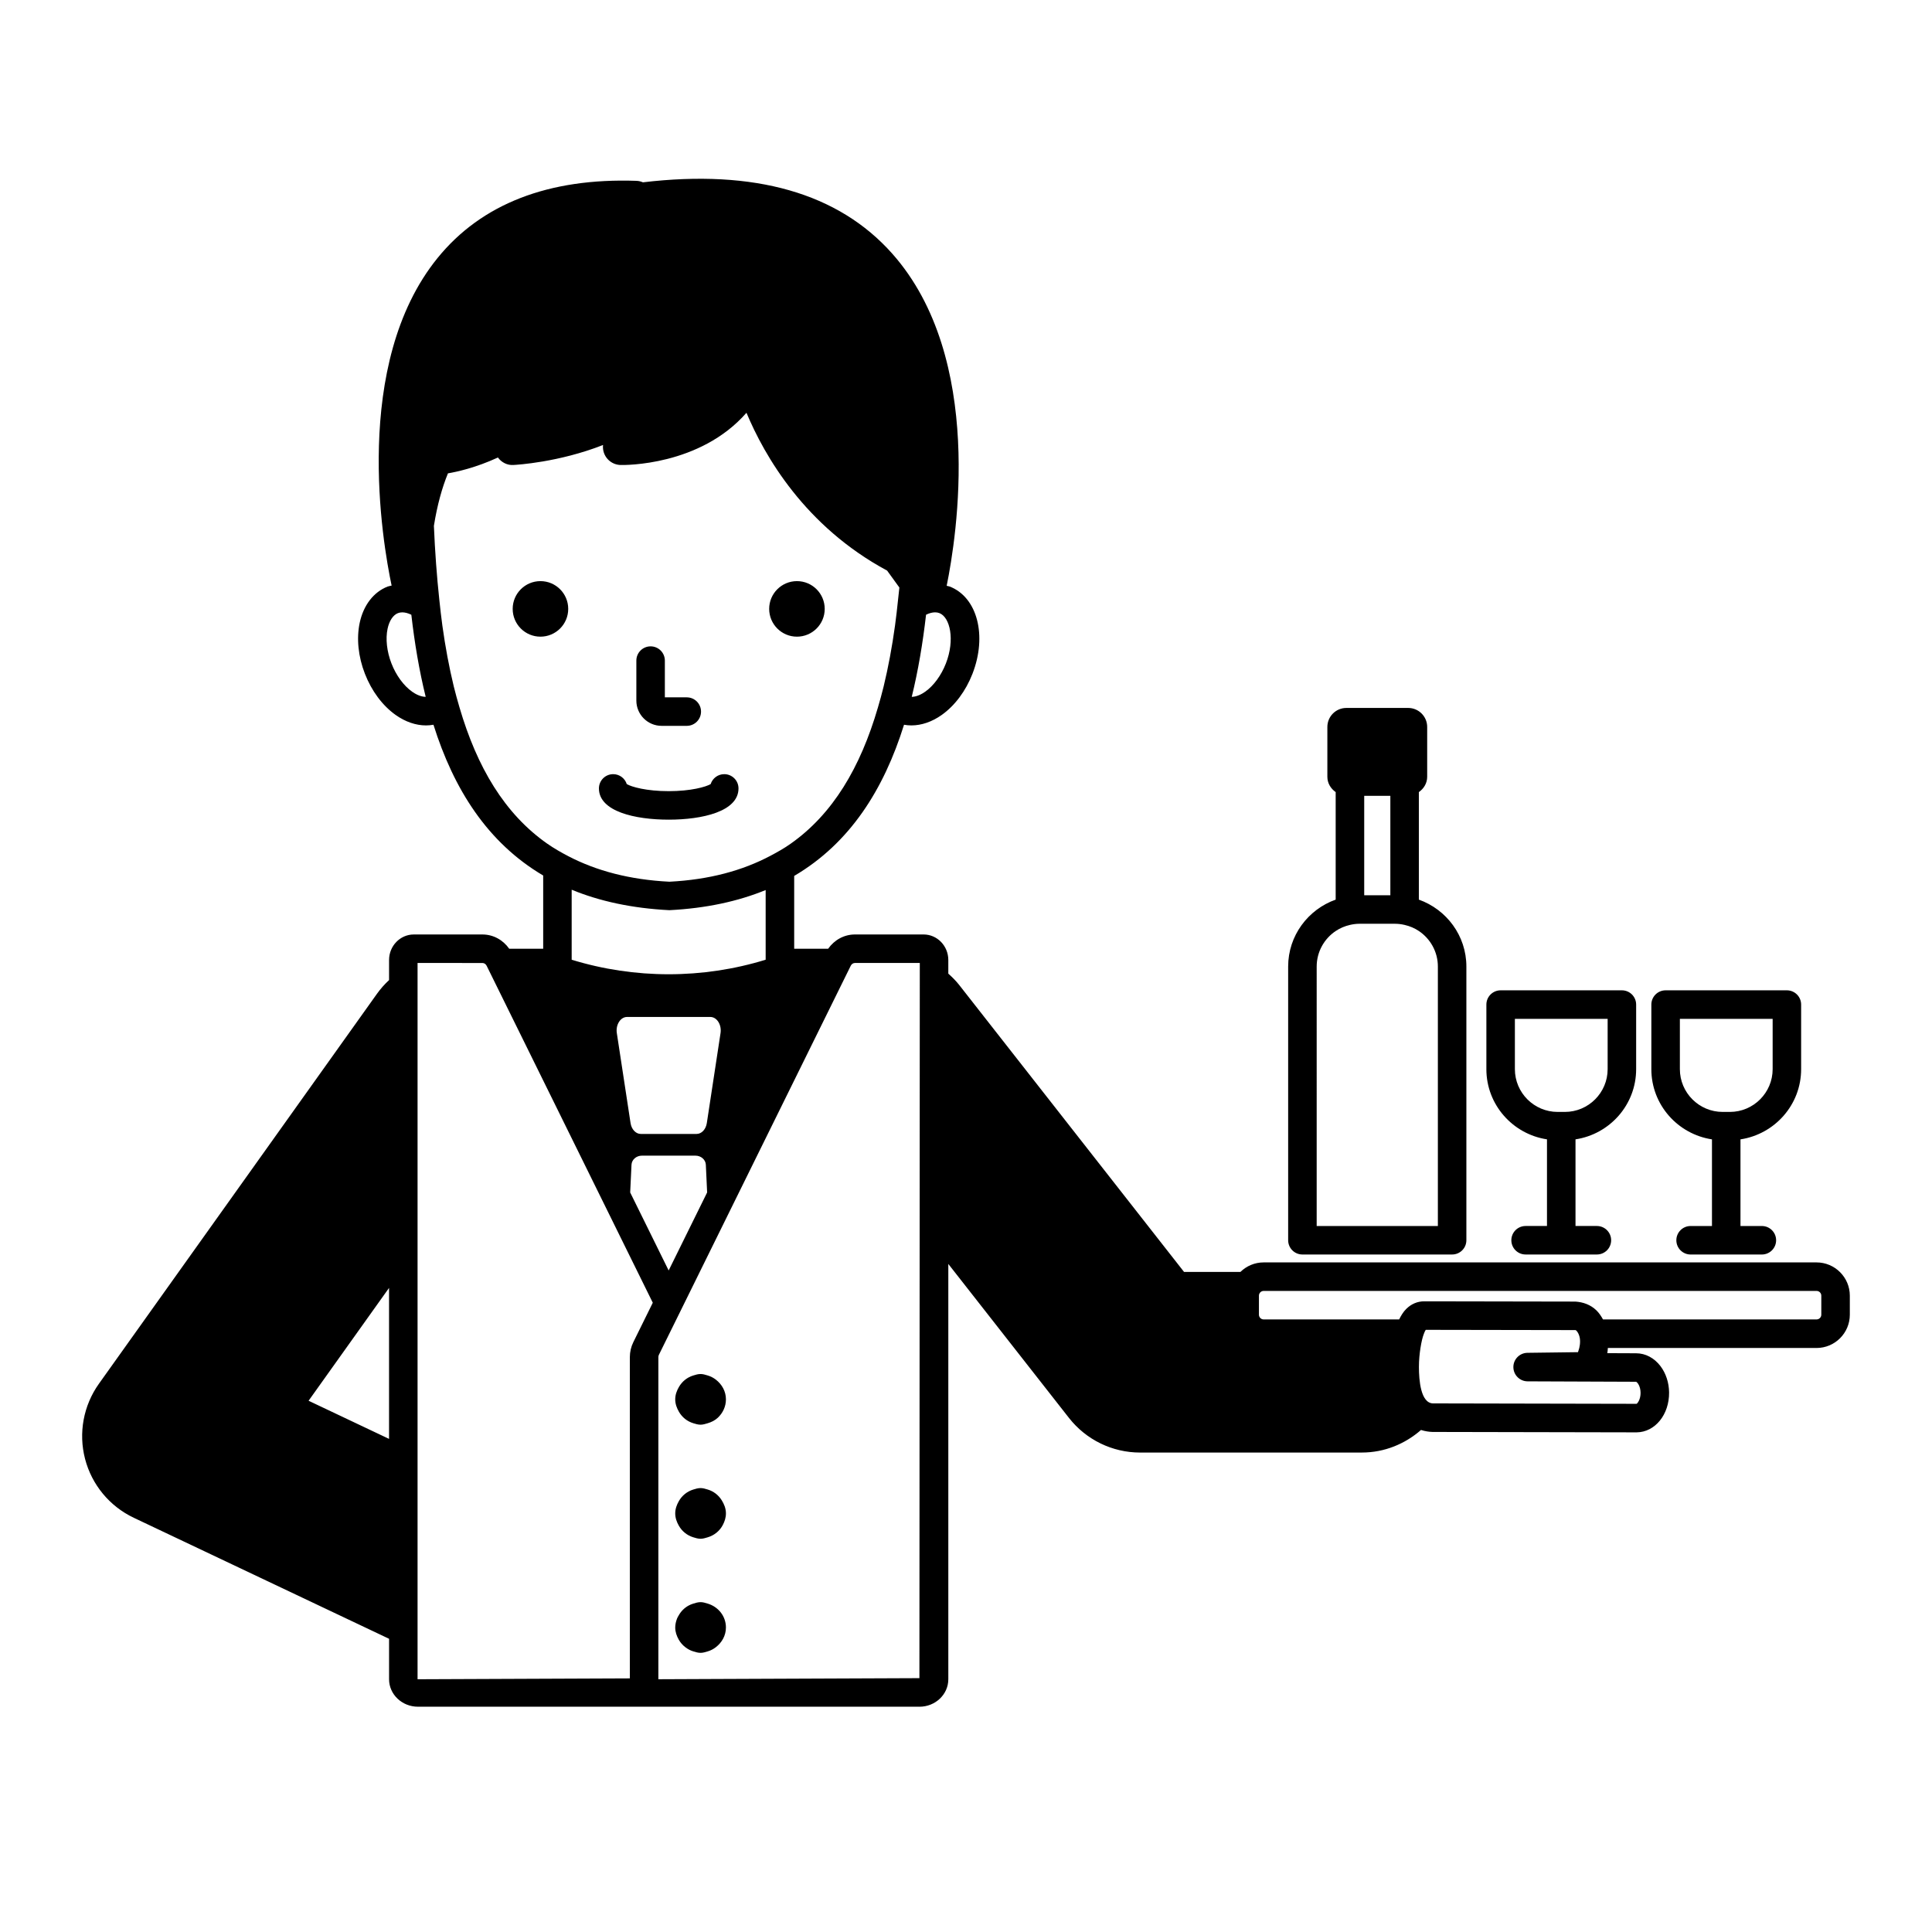 <?xml version="1.0" encoding="UTF-8"?>
<!-- Uploaded to: SVG Repo, www.svgrepo.com, Generator: SVG Repo Mixer Tools -->
<svg fill="#000000" width="800px" height="800px" version="1.1" viewBox="144 144 512 512" xmlns="http://www.w3.org/2000/svg">
 <path d="m312.64 329.66v-10.594c0-2.086 1.691-3.777 3.777-3.777 2.086 0 3.777 1.691 3.777 3.777v9.738h5.809c2.086 0 3.777 1.691 3.777 3.777 0 2.086-1.691 3.777-3.777 3.777h-6.668c-3.691 0.004-6.695-3.004-6.695-6.699zm-25.414-16.938c4.062 0 7.359-3.293 7.359-7.359 0-4.062-3.293-7.359-7.359-7.359-4.062 0-7.359 3.293-7.359 7.359 0 4.066 3.293 7.359 7.359 7.359zm67.973 0c4.062 0 7.359-3.293 7.359-7.359 0-4.062-3.293-7.359-7.359-7.359-4.062 0-7.359 3.293-7.359 7.359 0.004 4.066 3.297 7.359 7.359 7.359zm-33.984 48.496c8.941 0 18.496-2.176 18.496-8.281 0-2.086-1.691-3.777-3.777-3.777-1.684 0-3.113 1.102-3.598 2.629-1.266 0.746-5.238 1.875-11.121 1.875-5.879 0-9.852-1.125-11.117-1.875-0.484-1.523-1.914-2.629-3.598-2.629-2.086 0-3.777 1.691-3.777 3.777-0.004 6.106 9.551 8.281 18.492 8.281zm164.16 111.46v-72.539c0-8.195 5.281-15.125 12.594-17.73v-28.5c-1.297-0.91-2.203-2.344-2.203-4.051v-13.207c0-2.781 2.254-5.039 5.039-5.039h16.375c2.781 0 5.039 2.254 5.039 5.039v13.207c0 1.707-0.906 3.144-2.207 4.055v28.496c7.312 2.609 12.594 9.535 12.594 17.73v72.539c0 2.086-1.691 3.777-3.777 3.777h-39.676c-2.086 0.004-3.777-1.691-3.777-3.777zm7.559-3.777h32.117v-68.762c0-3.918-2.004-7.379-5.039-9.414-1.129-0.758-2.41-1.301-3.777-1.613-0.812-0.188-1.652-0.305-2.523-0.305h-9.441c-0.867 0-1.703 0.117-2.516 0.305-1.367 0.312-2.648 0.855-3.781 1.617-3.035 2.035-5.039 5.496-5.039 9.414zm19.523-114h-6.926v26.352h6.926zm25.449 72.434v-17.113c0-2.086 1.691-3.777 3.777-3.777h32.137c2.086 0 3.777 1.691 3.777 3.777v17.113c0 9.449-6.996 17.23-16.07 18.605v22.961h5.668c2.086 0 3.777 1.691 3.777 3.777 0 2.086-1.691 3.777-3.777 3.777h-18.895c-2.086 0-3.777-1.691-3.777-3.777 0-2.086 1.691-3.777 3.777-3.777h5.668v-22.961c-9.062-1.375-16.062-9.156-16.062-18.605zm32.137-13.332h-24.582v13.332c0 6.25 5.086 11.336 11.336 11.336h1.91c6.25 0 11.336-5.086 11.336-11.336zm11.582 13.332v-17.113c0-2.086 1.691-3.777 3.777-3.777h32.141c2.086 0 3.777 1.691 3.777 3.777v17.113c0 9.449-7 17.234-16.074 18.609v22.961h5.668c2.086 0 3.777 1.691 3.777 3.777s-1.691 3.777-3.777 3.777h-18.887c-2.086 0-3.777-1.691-3.777-3.777s1.691-3.777 3.777-3.777h5.664v-22.961c-9.066-1.379-16.066-9.16-16.066-18.609zm32.145-13.332h-24.586v13.332c0 6.25 5.086 11.336 11.336 11.336h1.914c6.25 0 11.336-5.086 11.336-11.336zm20.453 73.371v5.039c0 4.859-3.957 8.816-8.816 8.816h-55.309c-0.055 0.453-0.043 0.945-0.137 1.371l7.578 0.031h0.055c2.477 0 4.828 1.246 6.469 3.43 1.426 1.895 2.234 4.359 2.262 6.941 0.062 5.875-3.703 10.523-8.582 10.586l-54.137-0.109c-0.914-0.031-1.957-0.18-3.023-0.523-4.207 3.676-9.648 5.981-15.672 5.981l-58.777 0.004c-7.356 0-14.301-3.379-18.84-9.172l-31.98-40.812v110.07c0 4.012-3.434 7.273-7.656 7.273l-63.816-0.004h-69.078c-4.223 0-7.656-3.262-7.656-7.273v-10.73l-67.656-32.07c-6.402-3.035-11.129-8.746-12.91-15.602-1.785-6.859-0.434-14.148 3.676-19.918l73.656-103.3c0.969-1.359 2.055-2.582 3.234-3.672v-5.32c0-3.731 2.938-6.766 6.547-6.766h18.188c2.891 0 5.469 1.453 7.109 3.781h9v-19.406c-14.773-8.707-23.715-22.895-29.078-39.957-0.648 0.117-1.312 0.18-1.98 0.18-2.68 0-5.477-0.949-8.066-2.789-3.461-2.465-6.344-6.332-8.117-10.887-1.777-4.555-2.269-9.359-1.387-13.512 0.992-4.664 3.691-8.168 7.406-9.613 0.344-0.133 0.703-0.156 1.055-0.254-2.379-11.25-10.648-58.703 12.184-86.828 11.656-14.359 29.43-21.227 52.668-20.438 0.613 0.02 1.203 0.156 1.746 0.395 29.578-3.519 51.816 2.844 66.07 18.898 24.594 27.695 17.09 75.016 14.426 88.031 0.27 0.082 0.547 0.094 0.812 0.195 7.32 2.848 9.965 13.008 6.023 23.125-1.773 4.555-4.66 8.422-8.121 10.887-2.59 1.84-5.387 2.789-8.066 2.789-0.656 0-1.309-0.059-1.949-0.176-5.356 17.133-14.305 31.363-29.109 40.062v19.297h9c1.637-2.324 4.215-3.781 7.109-3.781h18.188c3.609 0 6.547 3.035 6.547 6.766v3.613c1.016 0.914 2 1.879 2.871 2.988l59.598 76.059h14.945c1.59-1.555 3.758-2.519 6.152-2.519h146.52c4.867 0 8.824 3.957 8.824 8.816zm-248.6-158.7c1.406-0.02 2.785-0.809 3.59-1.383 2.242-1.594 4.231-4.32 5.461-7.473 2.449-6.293 1.109-12.234-1.723-13.34-0.352-0.137-0.734-0.203-1.145-0.203-0.734 0-1.551 0.219-2.391 0.633-0.867 7.531-2.09 14.832-3.793 21.766zm-128.81-0.004c-1.711-6.93-2.941-14.227-3.805-21.754-0.844-0.414-1.66-0.637-2.398-0.637-0.41 0-0.793 0.066-1.145 0.203-1.301 0.508-2.301 2.016-2.754 4.141-0.57 2.695-0.195 6.047 1.031 9.199 1.227 3.152 3.219 5.879 5.461 7.473 0.809 0.574 2.195 1.363 3.609 1.375zm-9.711 156.64-21.324 29.902 21.324 10.109zm41.914-117.74c1.77 1.242 3.68 2.332 5.648 3.356 7.41 3.848 16.188 6.203 26.734 6.738 10.57-0.539 19.352-2.945 26.754-6.859 1.84-0.973 3.644-1.988 5.309-3.16 11.266-7.906 18.562-20.273 23.195-36.145 0.531-1.82 1.051-3.656 1.516-5.57 1.227-5.078 2.234-10.453 3.019-16.148 0.309-2.231 0.559-4.547 0.805-6.867 0.113-1.074 0.246-2.121 0.348-3.215l-3.25-4.484c-21.809-11.73-32.508-30.422-37.27-41.828-12.344 14.117-32.367 13.871-33.359 13.84-2.176-0.051-4.043-1.559-4.547-3.676-0.129-0.543-0.16-1.094-0.102-1.625-11.77 4.617-22.902 5.254-23.738 5.297-1.637 0.121-3.191-0.695-4.121-1.98-5.906 2.723-10.922 3.805-13.246 4.199-1.543 3.769-2.84 8.371-3.723 13.91 0.289 6.828 0.766 13.344 1.434 19.562 0.25 2.324 0.5 4.648 0.812 6.883 0.789 5.68 1.793 11.039 3.019 16.102 0.465 1.914 0.988 3.754 1.52 5.574 4.637 15.84 11.949 28.184 23.242 36.098zm45.934 50.207c0.336-2.211-0.969-4.273-2.707-4.273h-22.07c-1.738 0-3.043 2.059-2.707 4.273l3.637 23.844c0.254 1.676 1.391 2.883 2.707 2.883h14.801c1.316 0 2.453-1.207 2.707-2.883zm-3.894 34.891c-0.062-1.348-1.277-2.41-2.758-2.41h-14.184c-1.477 0-2.691 1.062-2.758 2.41l-0.348 7.348 10.195 20.672 10.195-20.676zm15.852-54.332v-18.465c-7.269 2.973-15.699 4.836-25.512 5.336-9.973-0.504-18.531-2.394-25.895-5.422v18.551c16.676 5.137 34.734 5.137 51.406 0zm-29.914 90.898-6.715-13.617-23.82-48.312-13.5-27.379c-0.223-0.449-0.648-0.723-1.117-0.723l-11.23-0.004h-5.953v189.82l56.258-0.23v-85.141c0-1.367 0.32-2.742 0.926-3.969zm70.762-90.035h-17.18c-0.469 0-0.895 0.277-1.113 0.723l-13.07 26.504-24.254 49.188-6.715 13.621-2.106 4.273-2.109 4.273-2.586 5.242c-0.098 0.191-0.148 0.41-0.148 0.625v85.367l9.242-0.039 3.777-0.016 56.16-0.23zm161.07 110.87c-2.078-0.012-3.754-1.688-3.766-3.766-0.012-2.07 1.656-3.769 3.731-3.793l13.383-0.172c0.004-0.055 0.191-0.457 0.352-1.117 0.113-0.473 0.215-1.062 0.207-1.832-0.008-0.82-0.203-1.465-0.434-1.949-0.27-0.562-0.59-0.906-0.766-0.953l-34.332-0.059-5.367-0.008c-0.156 0.211-0.32 0.609-0.484 1.023-0.348 0.879-0.66 2.184-0.91 3.777-0.23 1.496-0.41 3.164-0.41 5.039 0 3.562 0.48 9.555 3.715 9.656l2.348 0.004 51.613 0.105c0.234-0.094 1.082-1.145 1.062-2.945-0.02-1.777-0.879-2.809-1.207-2.902-0.02 0-0.012 0.004-0.031 0.004zm77.84-22.703c0-0.695-0.566-1.258-1.258-1.258h-146.52c-0.695 0-1.258 0.566-1.258 1.258v5.039c0 0.695 0.566 1.258 1.258 1.258h35.902c0.512-1.047 1.105-2.016 1.867-2.773 1.332-1.328 2.981-2.027 4.762-2.027h0.039 1.027l39.035 0.07c2.008 0.137 3.984 0.809 5.555 2.336 0.695 0.68 1.25 1.508 1.734 2.391h56.598c0.695 0 1.258-0.566 1.258-1.258zm-292.92 22.281c-0.668-0.523-1.41-0.906-2.242-1.148-0.598-0.176-1.188-0.371-1.844-0.371-0.688 0-1.312 0.199-1.938 0.391-1.633 0.5-2.945 1.574-3.789 3.019-0.574 0.988-0.992 2.078-0.992 3.305 0 1.223 0.414 2.305 0.984 3.293 0.84 1.453 2.16 2.531 3.797 3.031 0.625 0.191 1.25 0.391 1.938 0.391 0.652 0 1.246-0.199 1.844-0.371 1.023-0.297 1.961-0.758 2.719-1.469 1.312-1.227 2.156-2.941 2.156-4.879 0-2.141-1.07-3.965-2.633-5.191zm-2.242 29.078c-0.598-0.176-1.188-0.371-1.844-0.371-0.688 0-1.312 0.199-1.938 0.391-1.652 0.508-2.984 1.598-3.824 3.074-0.555 0.977-0.957 2.047-0.957 3.25 0 1.199 0.398 2.266 0.949 3.242 0.836 1.48 2.176 2.578 3.832 3.086 0.625 0.191 1.25 0.391 1.938 0.391 0.652 0 1.246-0.199 1.844-0.371 1.773-0.516 3.219-1.688 4.059-3.301 0.48-0.926 0.816-1.93 0.816-3.047 0-1.312-0.477-2.469-1.129-3.504-0.863-1.371-2.152-2.375-3.746-2.84zm0 30.23c-0.598-0.176-1.188-0.371-1.844-0.371-0.688 0-1.312 0.199-1.938 0.391-0.449 0.137-0.859 0.309-1.266 0.531-1.098 0.609-1.984 1.496-2.594 2.594-0.156 0.281-0.332 0.539-0.445 0.844-0.277 0.738-0.477 1.52-0.477 2.356 0 1.176 0.383 2.227 0.914 3.188 0.453 0.816 1.055 1.496 1.793 2.062 0.625 0.477 1.305 0.844 2.074 1.078 0.625 0.191 1.25 0.391 1.938 0.391 0.652 0 1.246-0.199 1.844-0.371 0.805-0.234 1.52-0.602 2.168-1.098 1.605-1.227 2.707-3.07 2.707-5.25 0-3.055-2.082-5.531-4.875-6.344z"/>
</svg>